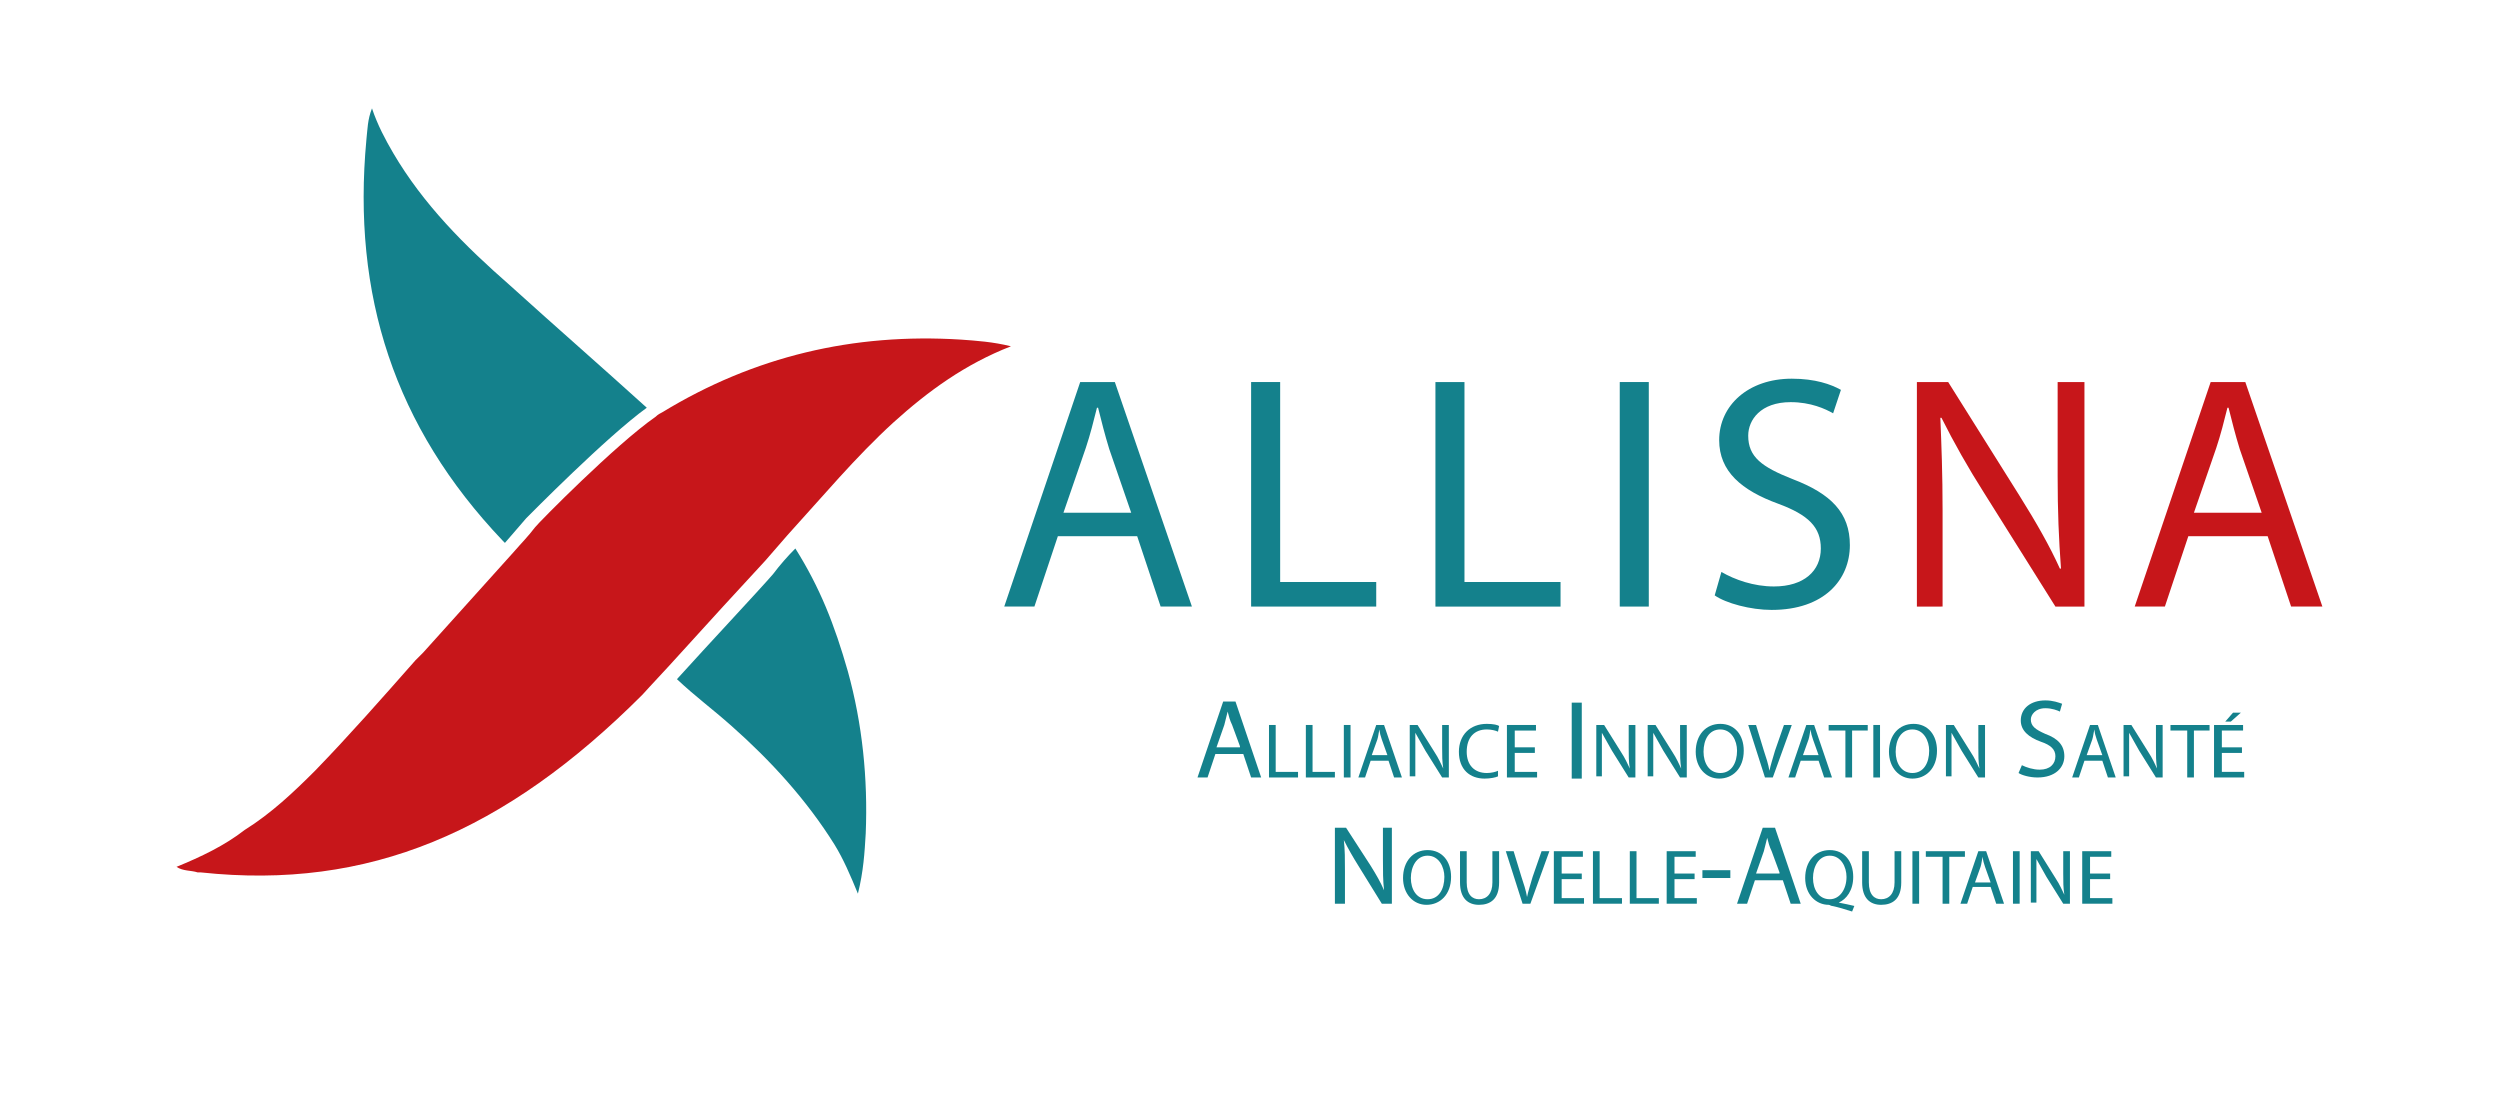 <?xml version="1.0" encoding="utf-8"?>
<!-- Generator: Adobe Illustrator 28.0.0, SVG Export Plug-In . SVG Version: 6.00 Build 0)  -->
<svg version="1.1" id="Calque_1" xmlns="http://www.w3.org/2000/svg" xmlns:xlink="http://www.w3.org/1999/xlink" x="0px" y="0px"
	 viewBox="0 0 223.8 98.6" style="enable-background:new 0 0 223.8 98.6;" xml:space="preserve">
<style type="text/css">
	.st0{fill:#14818C;}
	.st1{fill:#C7161A;}
	.st2{fill:none;}
	.st3{fill-rule:evenodd;clip-rule:evenodd;fill:none;}
	.st4{fill:#1F3F25;}
	.st5{fill:#71706F;}
	.st6{fill:#F3CDBD;}
	.st7{fill:#16447F;}
	.st8{fill:#CE1C1C;}
	.st9{fill:#CF1E1D;}
	.st10{fill:#1E4781;}
	.st11{fill:#131215;}
	.st12{fill:#767473;}
	.st13{fill:#020203;}
</style>
<g>
	<g>
		<path class="st0" d="M108.8,67.5l-0.7,2.1h-0.9l2.3-6.8h1.1l2.3,6.8h-0.9l-0.7-2.1H108.8z M111,66.8l-0.7-1.9
			c-0.2-0.4-0.3-0.8-0.4-1.2h0c-0.1,0.4-0.2,0.8-0.3,1.2l-0.7,2H111z"/>
		<path class="st0" d="M113.6,64.9h0.6v4.2h2v0.5h-2.6V64.9z"/>
		<path class="st0" d="M116.9,64.9h0.6v4.2h2v0.5h-2.6V64.9z"/>
		<path class="st0" d="M120.9,64.9v4.7h-0.6v-4.7H120.9z"/>
		<path class="st0" d="M122.7,68.1l-0.5,1.5h-0.6l1.6-4.7h0.7l1.6,4.7h-0.7l-0.5-1.5H122.7z M124.2,67.6l-0.5-1.4
			c-0.1-0.3-0.2-0.6-0.2-0.9h0c-0.1,0.3-0.1,0.6-0.2,0.9l-0.5,1.4H124.2z"/>
		<path class="st0" d="M126.2,69.6v-4.7h0.7l1.5,2.4c0.4,0.6,0.6,1.1,0.8,1.5l0,0c-0.1-0.6-0.1-1.2-0.1-1.9v-2h0.6v4.7h-0.6
			l-1.5-2.4c-0.3-0.5-0.6-1.1-0.9-1.6l0,0c0,0.6,0,1.2,0,1.9v2H126.2z"/>
		<path class="st0" d="M134.1,69.5c-0.2,0.1-0.7,0.2-1.2,0.2c-1.3,0-2.3-0.8-2.3-2.4c0-1.5,1-2.5,2.5-2.5c0.6,0,1,0.1,1.1,0.2
			l-0.1,0.5c-0.2-0.1-0.6-0.2-1-0.2c-1.1,0-1.8,0.7-1.8,2c0,1.2,0.7,1.9,1.8,1.9c0.4,0,0.8-0.1,1-0.2L134.1,69.5z"/>
		<path class="st0" d="M137.4,67.4h-1.8v1.7h2v0.5h-2.7v-4.7h2.6v0.5h-1.9v1.5h1.8V67.4z"/>
		<path class="st0" d="M141.6,62.9v6.8h-0.9v-6.8H141.6z"/>
		<path class="st0" d="M142.9,69.6v-4.7h0.7l1.5,2.4c0.4,0.6,0.6,1.1,0.8,1.5l0,0c-0.1-0.6-0.1-1.2-0.1-1.9v-2h0.6v4.7h-0.6
			l-1.5-2.4c-0.3-0.5-0.6-1.1-0.9-1.6l0,0c0,0.6,0,1.2,0,1.9v2H142.9z"/>
		<path class="st0" d="M147.5,69.6v-4.7h0.7l1.5,2.4c0.4,0.6,0.6,1.1,0.8,1.5l0,0c-0.1-0.6-0.1-1.2-0.1-1.9v-2h0.6v4.7h-0.6
			l-1.5-2.4c-0.3-0.5-0.6-1.1-0.9-1.6l0,0c0,0.6,0,1.2,0,1.9v2H147.5z"/>
		<path class="st0" d="M156.1,67.2c0,1.6-1,2.5-2.2,2.5c-1.2,0-2.1-1-2.1-2.4c0-1.5,0.9-2.5,2.2-2.5
			C155.3,64.8,156.1,65.8,156.1,67.2z M152.5,67.3c0,1,0.5,1.9,1.5,1.9c1,0,1.5-0.9,1.5-2c0-0.9-0.5-1.9-1.5-1.9
			C153,65.3,152.5,66.2,152.5,67.3z"/>
		<path class="st0" d="M158,69.6l-1.5-4.7h0.7l0.7,2.3c0.2,0.6,0.4,1.2,0.5,1.8h0c0.1-0.5,0.3-1.1,0.5-1.8l0.8-2.3h0.7l-1.7,4.7H158
			z"/>
		<path class="st0" d="M161.2,68.1l-0.5,1.5h-0.6l1.6-4.7h0.7l1.6,4.7h-0.7l-0.5-1.5H161.2z M162.8,67.6l-0.5-1.4
			c-0.1-0.3-0.2-0.6-0.2-0.9h0c-0.1,0.3-0.1,0.6-0.2,0.9l-0.5,1.4H162.8z"/>
		<path class="st0" d="M165.1,65.4h-1.4v-0.5h3.5v0.5h-1.4v4.2h-0.6V65.4z"/>
		<path class="st0" d="M168.3,64.9v4.7h-0.6v-4.7H168.3z"/>
		<path class="st0" d="M173.4,67.2c0,1.6-1,2.5-2.2,2.5c-1.2,0-2.1-1-2.1-2.4c0-1.5,0.9-2.5,2.2-2.5
			C172.6,64.8,173.4,65.8,173.4,67.2z M169.7,67.3c0,1,0.5,1.9,1.5,1.9c1,0,1.5-0.9,1.5-2c0-0.9-0.5-1.9-1.5-1.9
			C170.2,65.3,169.7,66.2,169.7,67.3z"/>
		<path class="st0" d="M174.2,69.6v-4.7h0.7l1.5,2.4c0.4,0.6,0.6,1.1,0.8,1.5l0,0c-0.1-0.6-0.1-1.2-0.1-1.9v-2h0.6v4.7h-0.6
			l-1.5-2.4c-0.3-0.5-0.6-1.1-0.9-1.6l0,0c0,0.6,0,1.2,0,1.9v2H174.2z"/>
		<path class="st0" d="M181,68.5c0.4,0.2,1,0.4,1.6,0.4c0.9,0,1.4-0.5,1.4-1.2c0-0.6-0.4-1-1.3-1.3c-1.1-0.4-1.8-1-1.8-1.9
			c0-1.1,0.9-1.8,2.2-1.8c0.7,0,1.2,0.2,1.5,0.3l-0.2,0.7c-0.2-0.1-0.7-0.3-1.3-0.3c-0.9,0-1.3,0.6-1.3,1c0,0.6,0.4,0.9,1.3,1.3
			c1.1,0.4,1.7,1,1.7,2c0,1-0.8,1.9-2.4,1.9c-0.7,0-1.4-0.2-1.7-0.4L181,68.5z"/>
		<path class="st0" d="M186.6,68.1l-0.5,1.5h-0.6l1.6-4.7h0.7l1.6,4.7h-0.7l-0.5-1.5H186.6z M188.2,67.6l-0.5-1.4
			c-0.1-0.3-0.2-0.6-0.2-0.9h0c-0.1,0.3-0.1,0.6-0.2,0.9l-0.5,1.4H188.2z"/>
		<path class="st0" d="M190.1,69.6v-4.7h0.7l1.5,2.4c0.4,0.6,0.6,1.1,0.8,1.5l0,0c-0.1-0.6-0.1-1.2-0.1-1.9v-2h0.6v4.7h-0.6
			l-1.5-2.4c-0.3-0.5-0.6-1.1-0.9-1.6l0,0c0,0.6,0,1.2,0,1.9v2H190.1z"/>
		<path class="st0" d="M195.7,65.4h-1.4v-0.5h3.5v0.5h-1.4v4.2h-0.6V65.4z"/>
		<path class="st0" d="M200.7,67.4h-1.8v1.7h2v0.5h-2.7v-4.7h2.6v0.5h-1.9v1.5h1.8V67.4z M200.6,63.8l-0.9,0.8h-0.5l0.7-0.8H200.6z"
			/>
		<path class="st0" d="M119.5,80.9v-6.8h1l2.2,3.4c0.5,0.8,0.9,1.5,1.2,2.2l0,0c-0.1-0.9-0.1-1.7-0.1-2.8v-2.8h0.8v6.8h-0.9
			l-2.1-3.4c-0.5-0.8-0.9-1.5-1.3-2.3l0,0c0.1,0.9,0.1,1.7,0.1,2.8v2.9H119.5z"/>
		<path class="st0" d="M129.9,78.5c0,1.6-1,2.5-2.2,2.5c-1.2,0-2.1-1-2.1-2.4c0-1.5,0.9-2.5,2.2-2.5
			C129.1,76.1,129.9,77.1,129.9,78.5z M126.3,78.6c0,1,0.5,1.9,1.5,1.9c1,0,1.5-0.9,1.5-2c0-0.9-0.5-1.9-1.5-1.9
			C126.8,76.6,126.3,77.6,126.3,78.6z"/>
		<path class="st0" d="M131.3,76.2V79c0,1.1,0.5,1.5,1.1,1.5c0.7,0,1.2-0.5,1.2-1.5v-2.8h0.6V79c0,1.5-0.8,2-1.8,2
			c-1,0-1.7-0.6-1.7-2v-2.8H131.3z"/>
		<path class="st0" d="M136.3,80.9l-1.5-4.7h0.7l0.7,2.3c0.2,0.6,0.4,1.2,0.5,1.8h0c0.1-0.5,0.3-1.1,0.5-1.8l0.8-2.3h0.7l-1.7,4.7
			H136.3z"/>
		<path class="st0" d="M141.6,78.7h-1.8v1.7h2v0.5h-2.7v-4.7h2.6v0.5h-1.9v1.5h1.8V78.7z"/>
		<path class="st0" d="M142.6,76.2h0.6v4.2h2v0.5h-2.6V76.2z"/>
		<path class="st0" d="M145.9,76.2h0.6v4.2h2v0.5h-2.6V76.2z"/>
		<path class="st0" d="M151.7,78.7h-1.8v1.7h2v0.5h-2.7v-4.7h2.6v0.5h-1.9v1.5h1.8V78.7z"/>
		<path class="st0" d="M154.9,77.9v0.7h-2.5v-0.7H154.9z"/>
		<path class="st0" d="M157.1,78.8l-0.7,2.1h-0.9l2.3-6.8h1.1l2.3,6.8h-0.9l-0.7-2.1H157.1z M159.3,78.1l-0.7-1.9
			c-0.2-0.4-0.3-0.8-0.4-1.2h0c-0.1,0.4-0.2,0.8-0.3,1.2l-0.7,2H159.3z"/>
		<path class="st0" d="M165.8,81.6c-0.6-0.2-1.3-0.4-1.8-0.5c-0.1,0-0.2-0.1-0.3-0.1c-1.1,0-2.1-0.9-2.1-2.4c0-1.5,0.9-2.5,2.2-2.5
			c1.3,0,2.1,1,2.1,2.4c0,1.2-0.6,2-1.3,2.3v0c0.5,0.1,1,0.2,1.4,0.3L165.8,81.6z M165.3,78.5c0-0.9-0.5-1.9-1.5-1.9
			c-1,0-1.5,1-1.5,2c0,1,0.5,1.9,1.5,1.9C164.7,80.5,165.3,79.6,165.3,78.5z"/>
		<path class="st0" d="M167.3,76.2V79c0,1.1,0.5,1.5,1.1,1.5c0.7,0,1.2-0.5,1.2-1.5v-2.8h0.6V79c0,1.5-0.8,2-1.8,2
			c-1,0-1.7-0.6-1.7-2v-2.8H167.3z"/>
		<path class="st0" d="M171.8,76.2v4.7h-0.6v-4.7H171.8z"/>
		<path class="st0" d="M173.8,76.7h-1.4v-0.5h3.5v0.5h-1.4v4.2h-0.6V76.7z"/>
		<path class="st0" d="M176.6,79.4l-0.5,1.5h-0.6l1.6-4.7h0.7l1.6,4.7h-0.7l-0.5-1.5H176.6z M178.2,79l-0.5-1.4
			c-0.1-0.3-0.2-0.6-0.2-0.9h0c-0.1,0.3-0.1,0.6-0.2,0.9l-0.5,1.4H178.2z"/>
		<path class="st0" d="M180.8,76.2v4.7h-0.6v-4.7H180.8z"/>
		<path class="st0" d="M181.8,80.9v-4.7h0.7l1.5,2.4c0.4,0.6,0.6,1.1,0.8,1.5l0,0c-0.1-0.6-0.1-1.2-0.1-1.9v-2h0.6v4.7h-0.6
			l-1.5-2.4c-0.3-0.5-0.6-1.1-0.9-1.6l0,0c0,0.6,0,1.2,0,1.9v2H181.8z"/>
		<path class="st0" d="M188.9,78.7h-1.8v1.7h2v0.5h-2.7v-4.7h2.6v0.5h-1.9v1.5h1.8V78.7z"/>
	</g>
	<g>
		<path class="st0" d="M94.7,48l-2.1,6.3h-2.7l6.8-20.1h3.1l6.9,20.1h-2.8l-2.1-6.3H94.7z M101.3,46l-2-5.8c-0.4-1.3-0.7-2.5-1-3.7
			h-0.1c-0.3,1.2-0.6,2.4-1,3.6l-2,5.8H101.3z"/>
		<path class="st0" d="M112,34.2h2.6v17.9h8.6v2.2H112V34.2z"/>
		<path class="st0" d="M128.5,34.2h2.6v17.9h8.6v2.2h-11.2V34.2z"/>
		<path class="st0" d="M147.6,34.2v20.1H145V34.2H147.6z"/>
		<path class="st0" d="M154.1,51.2c1.2,0.7,2.9,1.3,4.7,1.3c2.7,0,4.2-1.4,4.2-3.4c0-1.9-1.1-3-3.8-4c-3.3-1.2-5.3-2.9-5.3-5.7
			c0-3.1,2.6-5.5,6.5-5.5c2.1,0,3.5,0.5,4.4,1l-0.7,2.1c-0.7-0.4-2-1-3.8-1c-2.7,0-3.8,1.6-3.8,3c0,1.9,1.2,2.8,4,3.9
			c3.4,1.3,5.1,3,5.1,5.9c0,3.1-2.3,5.8-7,5.8c-1.9,0-4.1-0.6-5.1-1.3L154.1,51.2z"/>
		<path class="st1" d="M171.6,54.3V34.2h2.8l6.4,10.2c1.5,2.4,2.7,4.5,3.6,6.5l0.1,0c-0.2-2.7-0.3-5.1-0.3-8.3v-8.4h2.4v20.1H184
			l-6.4-10.2c-1.4-2.2-2.7-4.5-3.8-6.7l-0.1,0c0.1,2.5,0.2,5,0.2,8.3v8.6H171.6z"/>
		<path class="st1" d="M195.9,48l-2.1,6.3h-2.7l6.8-20.1h3.1l6.9,20.1h-2.8l-2.1-6.3H195.9z M202.5,46l-2-5.8
			c-0.4-1.3-0.7-2.5-1-3.7h-0.1c-0.3,1.2-0.6,2.4-1,3.6l-2,5.8H202.5z"/>
	</g>
	<path class="st0" d="M71.2,49.1c2.2,3.5,3.5,6.8,4.7,11c1.3,4.7,1.8,9.6,1.6,14.5c-0.1,1.7-0.2,3.4-0.7,5.4
		c-0.7-1.7-1.3-3.1-2.1-4.4c-2.5-4-5.7-7.5-9.2-10.6c-1.8-1.6-3.2-2.6-4.9-4.2c2.8-3.1,7.3-7.9,8.6-9.4
		C69.8,50.6,70.5,49.8,71.2,49.1"/>
	<path class="st0" d="M47.1,46.4c-0.6,0.7-1.3,1.5-1.9,2.2c0,0-0.1-0.1-0.1-0.1c-0.1-0.1,0,0-0.1-0.1c-9.7-10.2-13.5-22-12.2-35.9
		c0.1-0.9,0.1-1.8,0.5-2.8c0.5,1.5,1.2,2.8,1.9,4c2.7,4.6,6.4,8.3,10.4,11.8c4.2,3.8,8.1,7.2,12.3,11C54.3,39.1,47.4,46.1,47.1,46.4
		"/>
	<path class="st1" d="M80,37.8c-3.4,3.1-6.4,6.7-9.5,10.1c-0.7,0.8-1.3,1.5-2,2.3c-1.4,1.5-5.8,6.3-8.6,9.4
		c-1.4,1.5-2.4,2.6-2.4,2.6C45.2,74.5,33,79.7,18,78.1c-0.1,0-0.2,0-0.3,0c-0.6-0.2-1.3-0.1-1.9-0.5c2.2-0.9,4.3-1.9,6.1-3.3
		c2.4-1.5,4.4-3.4,6.3-5.3c3.1-3.2,6-6.5,9-9.9c0.2-0.2,0.5-0.5,0.7-0.7c2.7-3,5.4-6,8.1-9c0.6-0.7,1.3-1.4,1.9-2.2
		c0.3-0.4,7.2-7.4,10.8-9.9c0.2-0.2,0.4-0.3,0.6-0.4c8.2-5,17.1-7.1,26.7-6.5c1.4,0.1,2.9,0.2,4.5,0.6C86.4,32.6,83.1,35,80,37.8"/>
</g>
</svg>
